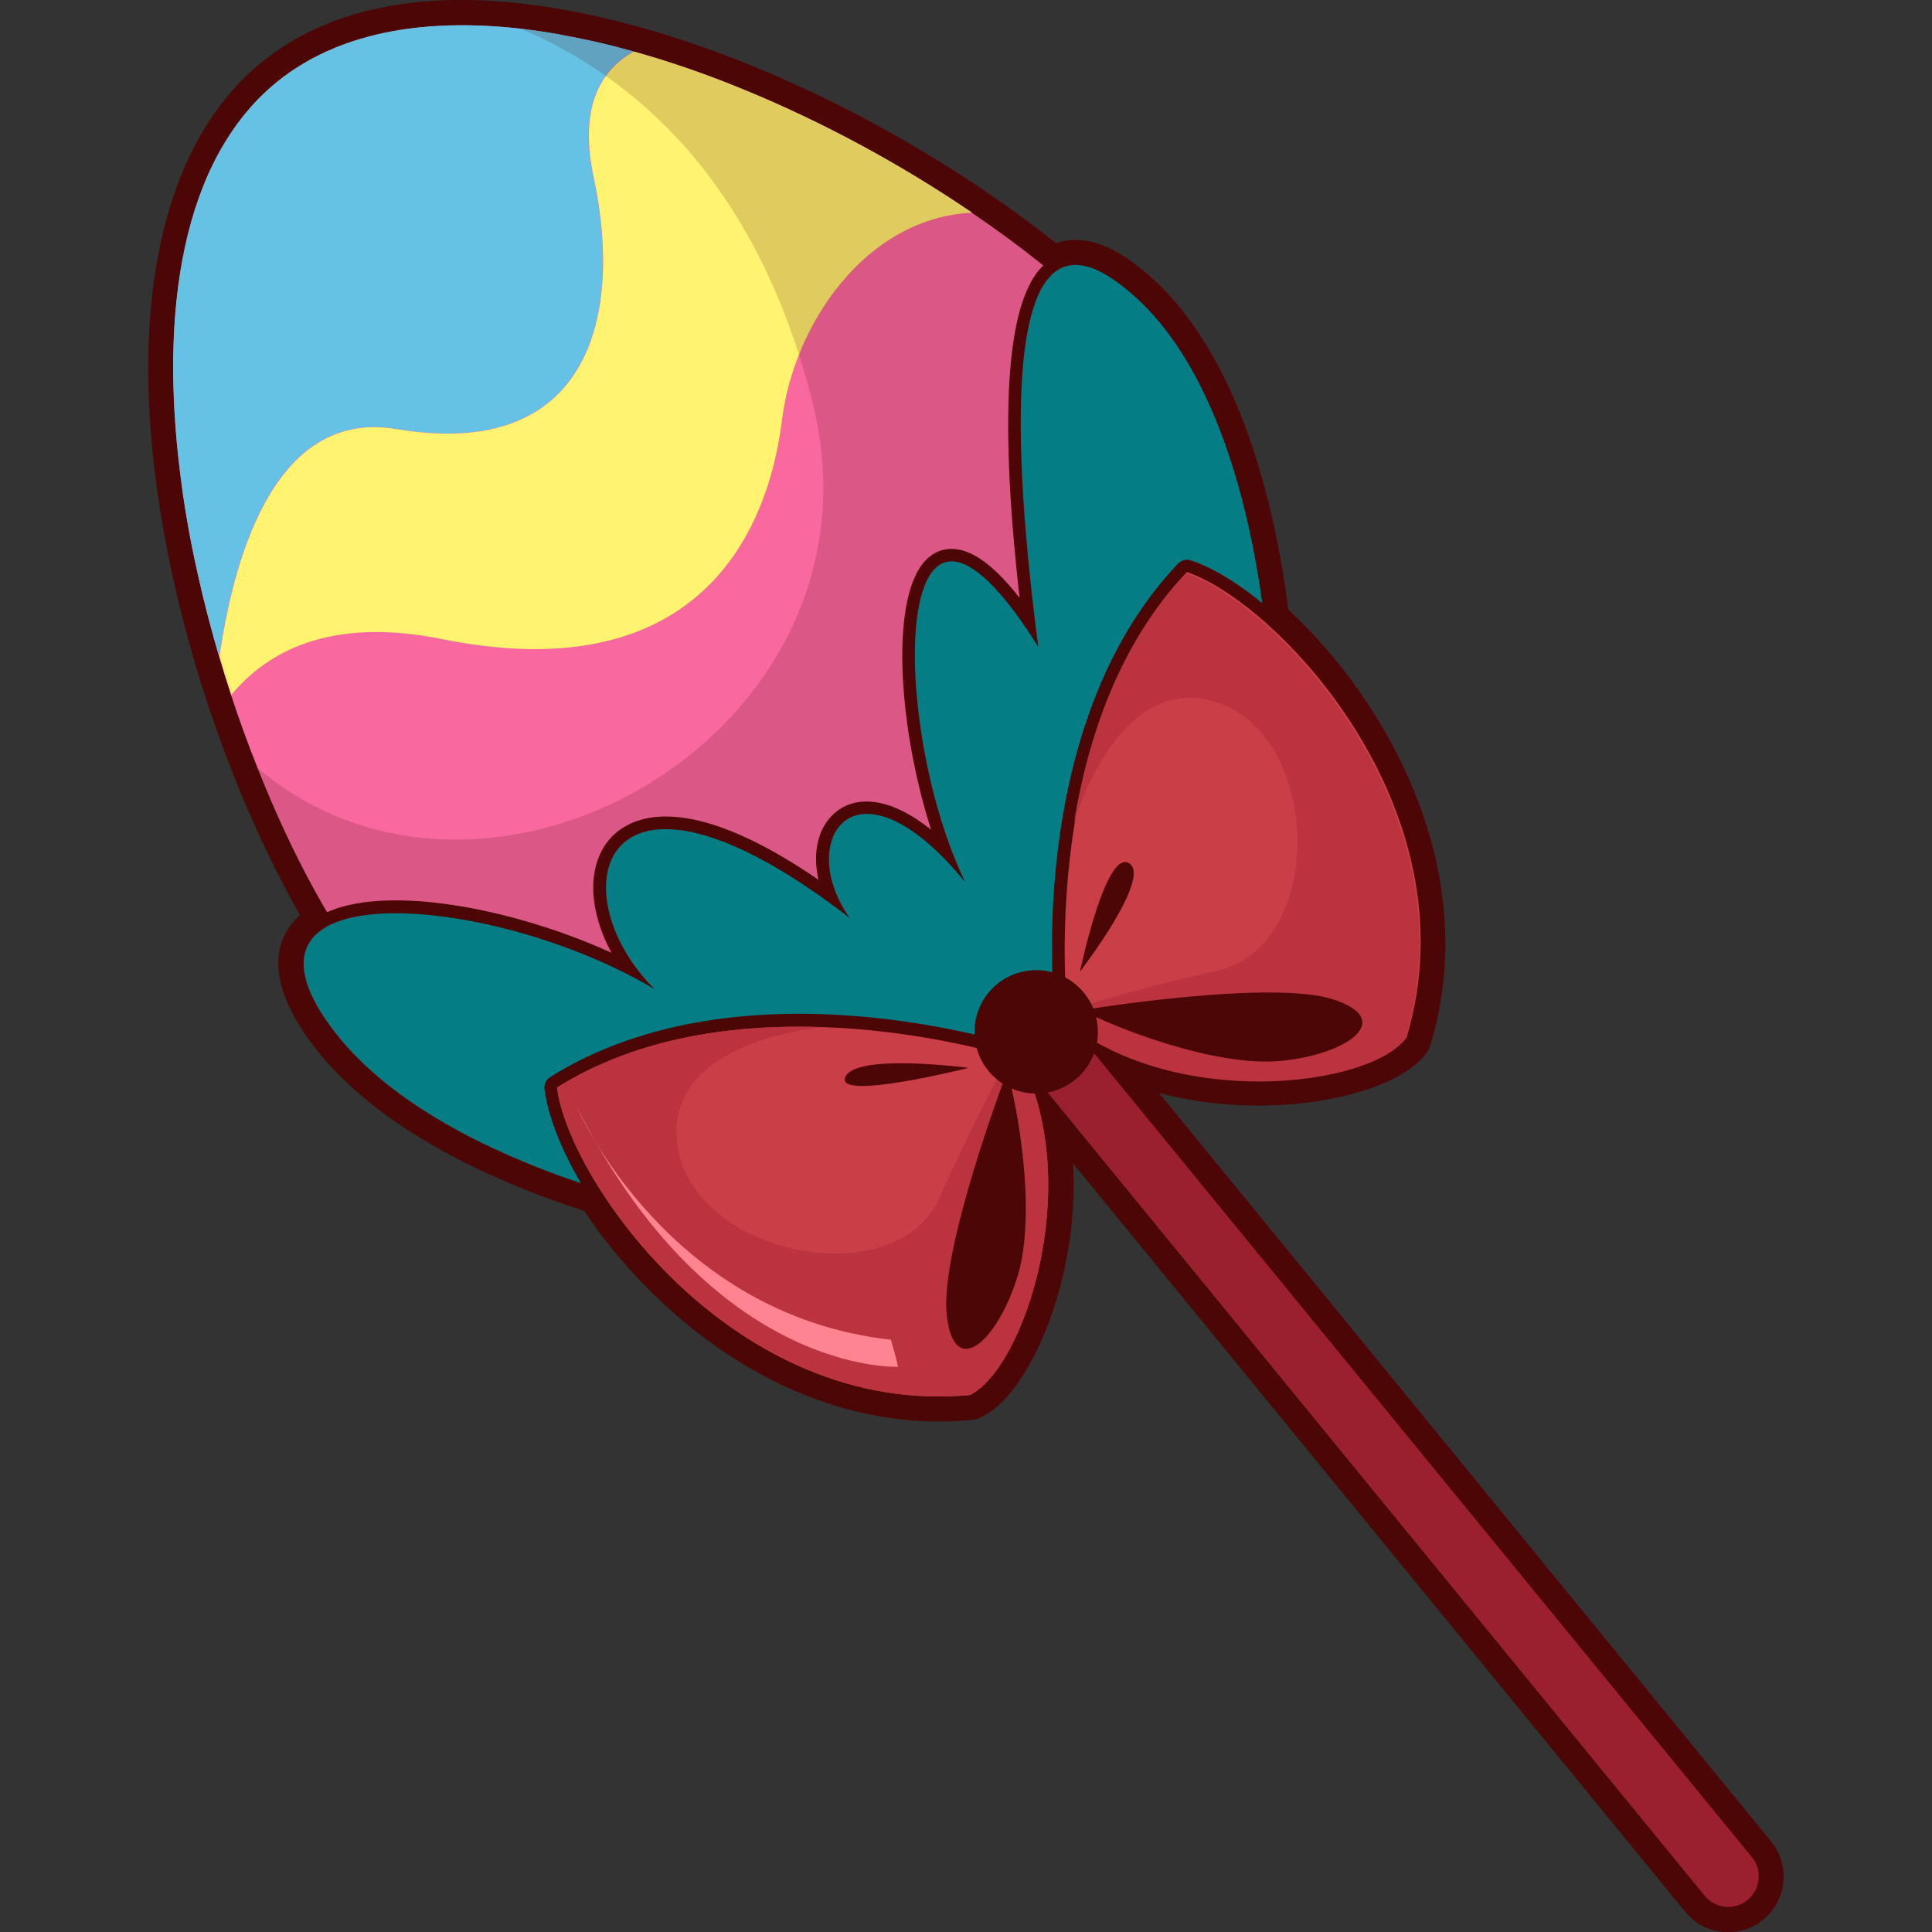 <?xml version="1.0" encoding="utf-8"?>
<!-- Generator: Adobe Illustrator 25.2.1, SVG Export Plug-In . SVG Version: 6.00 Build 0)  -->
<svg version="1.1" id="Слой_1" xmlns="http://www.w3.org/2000/svg" xmlns:xlink="http://www.w3.org/1999/xlink" x="0px" y="0px"
	 viewBox="0 0 1024 1024" style="enable-background:new 0 0 1024 1024;" xml:space="preserve">
<rect x="0" y="0" width="1024" height="1024" fill="#333333" stroke="none"/>
<style type="text/css">
	.st0{fill:#4C0606;}
	.st1{fill:#99202C;}
	.st2{fill:#F9689F;}
	.st3{fill:#65C2E4;}
	.st4{fill:#FFF370;}
	.st5{opacity:0.17;fill:#4C0606;}
	.st6{fill:#057D84;}
	.st7{fill:#CA3E47;}
	.st8{fill:#BC3340;}
	.st9{fill:#FF8492;}
</style>
<g>
	<path class="st0" d="M598.6,137.8c-17.1-12-30.1-12-38.9-8.9c-45.8-36.6-103.8-70.7-161.5-94.2c-65.2-26.5-185.8-62-260-1.3
		c-57.4,47-74.4,146.5-46.5,272.9c14,63.9,38.8,128.8,67.3,178.7c-9.9,8.9-21.1,28.1,2.5,62.9c33.1,48.6,98.4,77.8,148.1,93.9
		c38.5,57.7,113.5,119.4,205.6,110.8c1.6-0.1,3.1-0.6,4.5-1.3c2.7-1.3,5.4-3,8-5.1c22.1-18.1,44.4-73.6,41-129.6l324.5,396.7
		c10.3,12.6,28.9,14.4,41.4,4.1c12.6-10.3,14.4-28.9,4.1-41.4L614.3,579.3c54.3,14.4,113.1,3.6,135.2-14.5c2.6-2.1,4.8-4.4,6.6-6.8
		c1-1.3,1.7-2.7,2.1-4.2c28-93-23.8-183-75.4-230.7C675.9,268.4,655.9,178,598.6,137.8z"/>
	<path class="st0" d="M930.5,1012.2c-9.7,8-24.1,6.5-32.1-3.2L545.6,577.8c-8-9.7-6.5-24.1,3.2-32.1c9.7-8,24.1-6.5,32.1,3.2
		l352.8,431.2C941.6,989.9,940.2,1004.3,930.5,1012.2z"/>
	<path class="st1" d="M926.2,1007.1L926.2,1007.1c-6.9,5.6-17.1,4.6-22.7-2.3L550.8,573.6c-5.6-6.9-4.6-17.1,2.3-22.7l0,0
		c6.9-5.6,17.1-4.6,22.7,2.3l352.8,431.2C934.2,991.3,933.1,1001.4,926.2,1007.1z"/>
	<path class="st0" d="M563,552.6c-107,87.6-261.9,83.7-352.7-8.7c-5.1-5.3-10-10.7-14.4-16.1c-40.5-49.6-78.9-137.1-97.7-222.9
		C70.9,181,87,83.9,142.4,38.6c71.5-58.5,189.4-23.7,253.3,2.3c69.8,28.5,140,72.4,187.9,117.5c10.5,9.9,19.9,19.8,27.8,29.5
		C699.3,295.2,677.5,458.9,563,552.6z"/>
	<path class="st2" d="M606.2,192.1c85.7,104.7,64.4,263.9-47.5,355.4c-106.1,86.8-255.5,81.7-343.7-8.2c-4.8-5-9.5-10.2-14-15.6
		c-23.2-28.3-45.9-69.6-64.5-116.7c-5-12.5-9.7-25.4-14-38.5c-2.2-6.7-4.3-13.5-6.3-20.3c-4.3-14.7-8.2-29.6-11.5-44.6
		c-3.9-17.4-6.9-35-9.1-52.3c-10.8-85.6,0.5-166.1,51-207.5c32.8-26.9,78.6-34.2,129.1-28.6c7,0.8,14.1,1.9,21.2,3.2
		c12.8,2.3,25.7,5.3,38.8,8.9c19.1,5.3,38.4,12,57.4,19.8c43.2,17.6,85.3,40.7,122,65.7c24.1,16.3,45.8,33.5,63.8,50.5
		C589.4,172.9,598.5,182.6,606.2,192.1z"/>
	<path class="st3" d="M335.7,27.2c-19.7,11.2-28.6,32.3-21.2,66.8c16,75.5-3.6,150.3-104.7,133.3c-62.3-10.4-85.3,62.9-93.7,120.6
		c-4.3-14.7-8.2-29.6-11.5-44.6c-1-4.4-1.9-8.7-2.8-13.1c-2.6-13.1-4.8-26.2-6.3-39.1c-10.8-85.6,0.5-166.1,51-207.5
		C184,13.1,238.2,7.8,297,18.3c0.3,0,0.5,0.1,0.7,0.2c3,0.5,5.9,1.1,8.9,1.7c2.4,0.5,4.8,1,7.2,1.5C321,23.3,328.4,25.2,335.7,27.2z
		"/>
	<path class="st4" d="M515.2,112.7c-56.8,2.9-94.5,59.6-100.7,109.7c-9.2,73.6-56,141.5-180.5,116.3c-58.9-11.9-92.4,6.7-111.4,29.6
		c-2.2-6.7-4.3-13.5-6.3-20.3c8.4-57.8,31.4-131,93.7-120.6c101,17,120.7-57.9,104.7-133.3c-7.4-34.5,1.5-55.6,21.2-66.8
		c19.1,5.3,38.4,12,57.4,19.8C436.3,64.6,478.5,87.7,515.2,112.7z"/>
	<path class="st5" d="M606.2,192.1c85.7,104.7,64.4,263.9-47.5,355.4c-106.1,86.8-255.5,81.7-343.7-8.2c-4.8-5-9.5-10.2-14-15.6
		c-23.2-28.3-45.9-69.6-64.5-116.7C259.1,511,474,386.8,430.7,213.4C401.3,96.1,336.1,40.6,275.7,15.1c7,0.8,14.1,1.9,21.2,3.2
		c12.8,2.3,25.7,5.3,38.8,8.9c19.1,5.3,38.4,12,57.4,19.8c43.2,17.6,85.3,40.7,122,65.7c24.1,16.3,45.8,33.5,63.8,50.5
		C589.4,172.9,598.5,182.6,606.2,192.1z"/>
	<path class="st0" d="M508.5,595.9c-0.5,0.4-1,0.7-1.6,1l-127.2,54.6c-1.2,0.5-2.5,0.7-3.7,0.4c-6.3-1.1-154.1-27.1-209-107.8
		c-20.7-30.4-12.7-46.8-2.5-55.2c27.4-22.5,102.3-10,159.6,16.1c-6.7-12.4-10.2-25.5-9.6-37.1c0.6-11.4,4.9-20.7,12.5-26.9
		c12.4-10.1,42.2-19,106.8,25.3c-3.3-14.6-0.3-28.1,9.2-35.9c10.2-8.4,27.9-8.8,50.5,9.4c-17.8-55.6-22.4-127.1-1-144.6
		c4.3-3.6,9.6-4.9,15.2-4c9.7,1.6,20.5,10.1,32.7,25.7c-11.4-100.9-6.7-160.6,14.1-177.6c7.3-6,20.2-10.1,40.2,3.9
		c69.6,48.8,82.4,176.1,84.7,213.9c2,33.1-18.4,80-60.8,139.3c-1.4,1.9-2.3,3.2-2.6,3.8c-2,3.6-38.2,35.8-107.4,95.5
		C508.6,595.9,508.6,595.9,508.5,595.9z"/>
	<path class="st6" d="M377.2,645.4c0,0-150.7-25.7-204.6-105s91.6-65.6,174.3-16.1c-52.3-52.5-28.2-139.4,103.4-37.8
		c-29.3-41.6,3.3-89.9,61.3-18.9c-40.7-83.8-40.1-250.3,38.7-124.8c-13-99.3-21.7-237.8,40.6-194.1s78.6,155.3,81.9,208.9
		s-60,134.8-62.5,139.3c-2.6,4.5-106,93.9-106,93.9L377.2,645.4z"/>
	<path class="st0" d="M523.5,741.1c-2.2,1.8-4.4,3.2-6.6,4.3c-0.7,0.3-1.5,0.6-2.3,0.6c-125.7,11.7-218.7-111.4-226-168.7
		c-0.3-2.3,0.6-4.5,2.4-6c0.2-0.2,0.4-0.3,0.7-0.5c101.8-63.7,245.5-17.3,251.5-15.2c1.7,0.5,3,1.7,3.8,3.3
		C580.8,625.4,551.6,718.1,523.5,741.1L523.5,741.1z"/>
	<path class="st7" d="M541.1,561.9c33.8,66.6,1.6,163.7-27.1,177.5c-125.5,11.7-212.4-113-218.8-163c43.8-27.4,96.1-33.6,141.2-32
		c46.1,1.6,84.6,11.5,98.8,15.6C539,561.2,541.1,561.9,541.1,561.9z"/>
	<path class="st8" d="M541.1,561.9c33.8,66.6,1.6,163.7-27.1,177.5c-125.5,11.7-212.4-113-218.8-163c43.8-27.4,96.1-33.6,141.2-32
		c-8.3,0.8-85.7,9.5-77.2,63.6c9,57.3,115.4,79.1,138.8,26.6c17.3-38.4,31-63.9,37.1-74.7C539,561.2,541.1,561.9,541.1,561.9z"/>
	<path class="st0" d="M533.8,567.9c0,0-36,94.5-32,129.3c4,34.8,27.1,13.2,37.5-20.7C549.7,642.7,539.1,585.4,533.8,567.9z"/>
	<path class="st0" d="M745.3,559.7c-28.1,23-124.7,33.2-183.3-13c-1.4-1.1-2.3-2.7-2.5-4.4c-0.8-6.3-17.8-156.4,64.8-243.5
		c0.2-0.2,0.4-0.4,0.6-0.6c1.8-1.4,4.2-1.9,6.3-1.2c54.7,18.5,157,134.1,120.6,254.9c-0.2,0.8-0.6,1.5-1.1,2.1
		C749.3,556,747.4,557.9,745.3,559.7z"/>
	<path class="st7" d="M566.1,541.4c0,0-18.4-152.3,63-238.2c47.7,16.1,152.7,126,116.4,246.7C726.3,575.4,624.7,587.7,566.1,541.4z"
		/>
	<path class="st8" d="M565.5,542c58.6,46.3,160.1,34,179.4,8.6c36.3-120.7-68.7-230.6-116.4-246.7c-35.5,37.5-52,87.6-59.3,132.1
		c2.4-8,26.3-82.1,77.7-63c54.4,20.1,54.7,128.8-1.4,141.4c-41.1,9.3-68.7,17.7-80.6,21.6C565.2,539.8,565.5,542,565.5,542z"/>
	<path class="st0" d="M573.5,535.4c0,0,99.8-16.5,133.1-5.7c33.3,10.8,7.6,29.2-27.7,32.6S589.6,544.1,573.5,535.4z"/>
	<circle class="st0" cx="549.2" cy="546.9" r="32.7"/>
	<path class="st0" d="M513.3,566c0,0-59.9-8-65.3,4.9S513.3,566,513.3,566z"/>
	<path class="st0" d="M572.4,515c0,0,13.5-65,26-57.5S572.4,515,572.4,515z"/>
	<path class="st9" d="M305.9,587c0,0,47.2,109.8,166.3,123.1c2.5,8.4,3.8,14.3,3.8,14.3S377.6,729.2,305.9,587z"/>
</g>
</svg>
